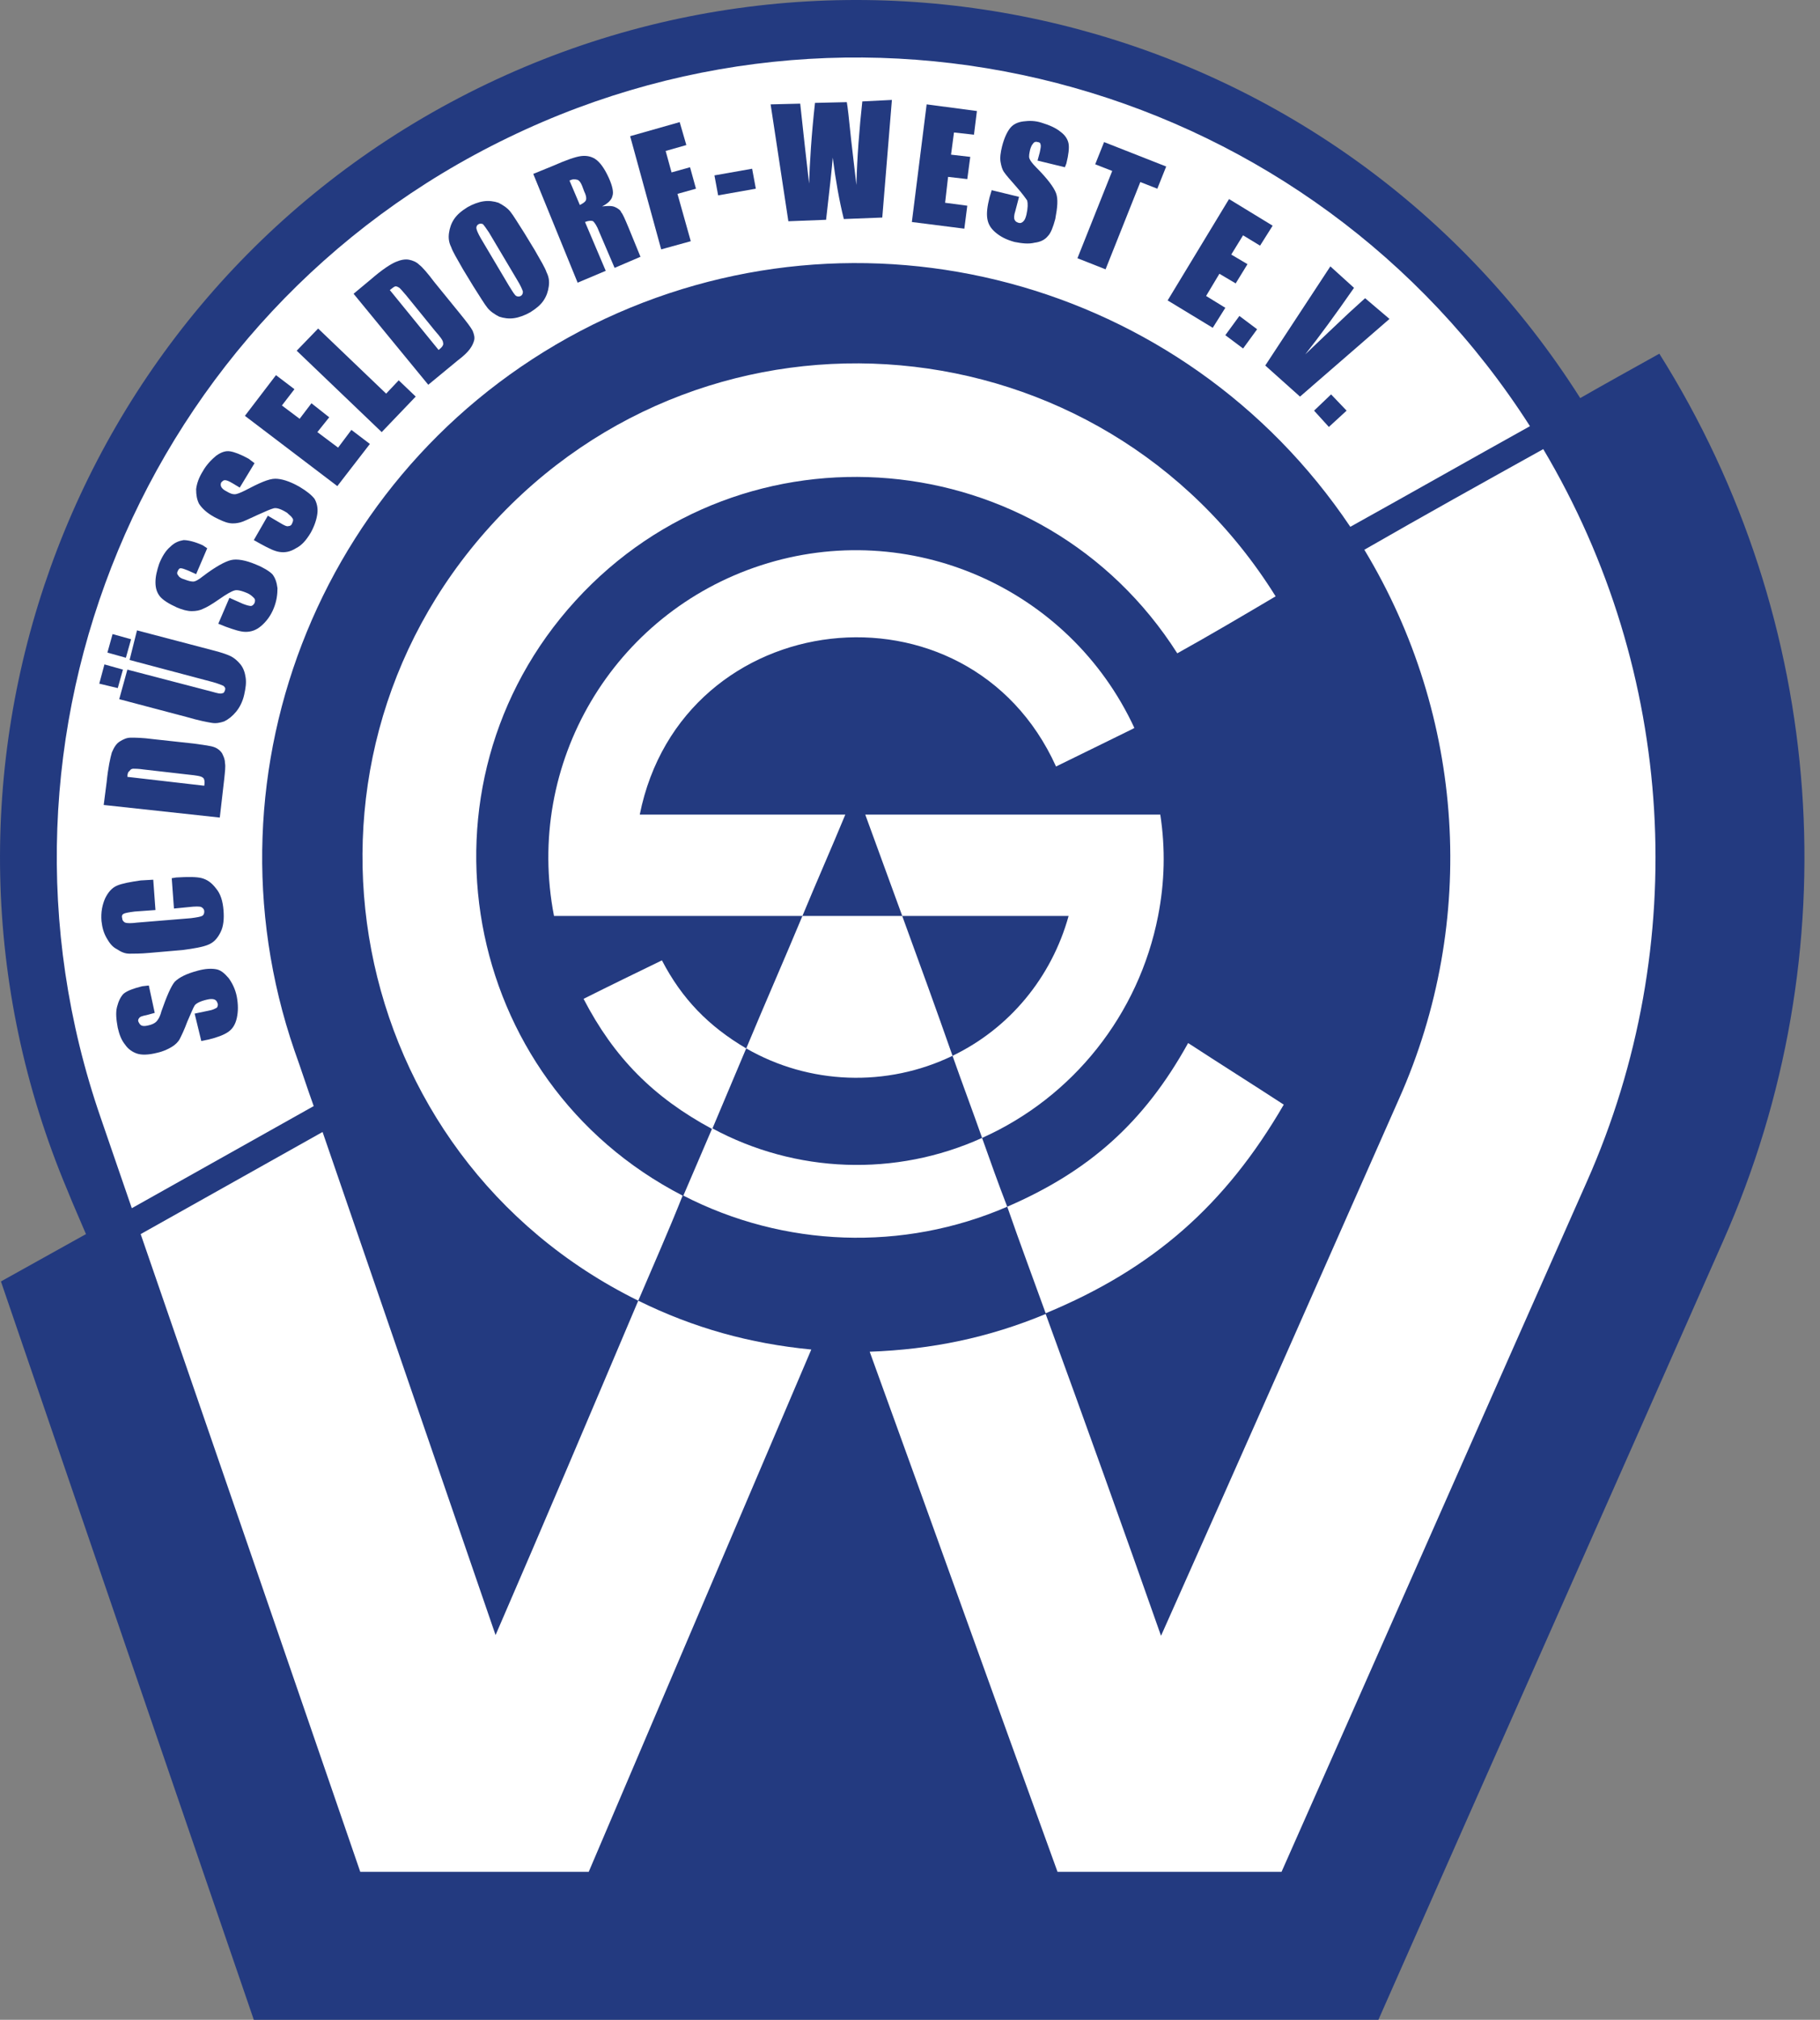 <svg width="55" height="61" viewBox="0 0 55 61" fill="none" xmlns="http://www.w3.org/2000/svg">
<rect x="0" y="0" width="55" height="61" fill="#808080" stroke="none"/>
<path d="M50.145 10.682C49.341 11.129 48.536 11.575 47.754 12.022C40.537 0.649 25.813 -3.283 13.881 2.951C1.95 9.185 -3.189 23.552 2.039 35.953C2.218 36.4 2.419 36.846 2.598 37.271C1.749 37.74 0.877 38.232 0.028 38.701C2.575 46.141 5.122 53.582 7.67 61C18.998 61 30.326 61 41.655 61C45.118 53.157 48.603 45.337 52.067 37.494C55.932 28.803 55.217 18.748 50.145 10.682Z" fill="#233A80"/>
<path d="M24.517 40.757C22.662 40.578 20.964 40.108 19.288 39.282C17.858 42.656 16.428 46.03 14.976 49.381C13.233 44.309 11.49 39.259 9.748 34.187C7.915 35.215 6.083 36.243 4.251 37.271C6.463 43.684 8.675 50.096 10.887 56.531C13.188 56.531 15.49 56.531 17.791 56.531C20.026 51.28 22.282 46.007 24.517 40.757Z" fill="white"/>
<path d="M31.6 39.684C29.88 40.399 28.159 40.756 26.282 40.823C28.181 46.052 30.058 51.303 31.958 56.531C34.214 56.531 36.471 56.531 38.728 56.531C41.811 49.582 44.872 42.633 47.956 35.684C51.129 28.534 50.637 20.29 46.637 13.564C44.828 14.569 43.018 15.575 41.23 16.603C44.269 21.63 44.671 27.819 42.28 33.182C39.89 38.589 37.499 43.996 35.086 49.403C33.946 46.164 32.784 42.924 31.6 39.684Z" fill="white"/>
<path d="M19.288 39.282C10.396 34.902 8.161 23.239 14.82 15.888C21.478 8.537 33.298 9.587 38.549 18.01C37.566 18.591 36.583 19.172 35.577 19.731C31.51 13.341 22.483 12.559 17.389 18.145C12.295 23.73 13.903 32.646 20.629 36.109C20.204 37.181 19.735 38.232 19.288 39.282Z" fill="white"/>
<path d="M30.439 36.444C32.919 35.372 34.572 33.897 35.89 31.528C35.89 31.528 35.89 31.506 35.913 31.506C36.873 32.132 37.834 32.735 38.795 33.361C37.03 36.399 34.84 38.321 31.6 39.662C31.221 38.611 30.818 37.539 30.439 36.444Z" fill="white"/>
<path d="M29.678 34.366C29.924 35.059 30.17 35.752 30.438 36.444C27.288 37.807 23.69 37.673 20.651 36.109C20.942 35.439 21.232 34.746 21.523 34.076C24.048 35.439 27.064 35.55 29.678 34.366Z" fill="white"/>
<path d="M21.523 34.098C21.858 33.294 22.215 32.467 22.55 31.663C21.411 30.992 20.607 30.166 20.003 29.004C19.221 29.384 18.439 29.763 17.635 30.166C18.551 31.931 19.735 33.137 21.523 34.098Z" fill="white"/>
<path d="M24.249 27.663C24.674 26.635 25.12 25.63 25.545 24.602C23.467 24.602 21.411 24.602 19.333 24.602C20.607 18.256 29.254 17.273 31.913 23.149C32.695 22.77 33.455 22.39 34.237 22.01C34.237 22.01 34.259 21.988 34.282 21.988C32.315 17.742 27.467 15.62 22.998 17.072C18.529 18.524 15.848 23.06 16.742 27.663C19.266 27.663 21.769 27.663 24.249 27.663Z" fill="white"/>
<path d="M32.293 27.663C31.779 29.518 30.506 31.059 28.785 31.886C29.076 32.713 29.388 33.54 29.679 34.366C32.427 33.137 34.416 30.635 34.997 27.663C35.198 26.635 35.22 25.63 35.064 24.602C32.092 24.602 29.12 24.602 26.148 24.602C26.528 25.63 26.886 26.635 27.266 27.663C28.941 27.663 30.617 27.663 32.293 27.663Z" fill="white"/>
<path d="M27.265 27.663C27.779 29.071 28.293 30.478 28.785 31.886C26.796 32.847 24.45 32.758 22.551 31.663C23.109 30.322 23.69 29.004 24.249 27.663C25.254 27.663 26.26 27.663 27.265 27.663Z" fill="white"/>
<path d="M40.806 15.91C42.615 14.905 44.425 13.877 46.235 12.871C39.644 2.571 26.372 -1.183 15.356 4.157C4.34 9.475 -0.955 22.211 3.045 33.763C3.357 34.679 3.67 35.573 3.983 36.489C5.815 35.461 7.647 34.433 9.48 33.405C9.278 32.847 9.1 32.288 8.899 31.73C5.972 23.217 9.815 13.832 17.903 9.81C25.992 5.811 35.778 8.425 40.806 15.91Z" fill="white"/>
<path d="M4.497 29.763L4.676 30.59L4.43 30.657C4.318 30.679 4.229 30.702 4.206 30.747C4.184 30.769 4.162 30.814 4.184 30.858C4.206 30.903 4.229 30.948 4.273 30.97C4.318 30.992 4.385 30.992 4.475 30.97C4.586 30.948 4.676 30.903 4.72 30.858C4.765 30.814 4.832 30.724 4.877 30.545C5.033 30.099 5.167 29.786 5.279 29.652C5.413 29.518 5.636 29.406 5.972 29.317C6.217 29.249 6.396 29.249 6.53 29.272C6.664 29.294 6.776 29.384 6.91 29.54C7.022 29.696 7.111 29.875 7.156 30.099C7.2 30.344 7.2 30.545 7.156 30.747C7.111 30.948 7.022 31.082 6.888 31.171C6.754 31.26 6.575 31.327 6.307 31.394L6.083 31.439L5.882 30.612L6.307 30.523C6.441 30.501 6.508 30.456 6.552 30.434C6.575 30.411 6.597 30.344 6.575 30.3C6.552 30.233 6.53 30.21 6.485 30.188C6.441 30.166 6.351 30.166 6.262 30.188C6.061 30.233 5.927 30.3 5.882 30.367C5.837 30.434 5.77 30.612 5.659 30.858C5.569 31.104 5.48 31.283 5.435 31.372C5.391 31.462 5.301 31.551 5.19 31.618C5.078 31.685 4.944 31.752 4.743 31.797C4.475 31.864 4.273 31.864 4.139 31.819C4.005 31.774 3.871 31.685 3.782 31.551C3.67 31.417 3.603 31.238 3.558 31.037C3.514 30.791 3.491 30.59 3.536 30.411C3.581 30.233 3.648 30.099 3.737 30.009C3.849 29.92 4.028 29.853 4.296 29.786L4.497 29.763Z" fill="#233A80"/>
<path d="M4.631 26.568L4.698 27.484L4.073 27.529C3.894 27.551 3.782 27.573 3.738 27.596C3.693 27.618 3.671 27.663 3.693 27.73C3.693 27.797 3.738 27.842 3.782 27.864C3.849 27.886 3.961 27.886 4.14 27.864L5.771 27.73C5.95 27.708 6.061 27.685 6.106 27.663C6.151 27.64 6.173 27.596 6.173 27.529C6.173 27.462 6.128 27.417 6.084 27.395C6.039 27.372 5.905 27.372 5.704 27.395L5.257 27.439L5.19 26.523L5.324 26.501C5.681 26.479 5.95 26.479 6.106 26.523C6.262 26.568 6.396 26.657 6.531 26.836C6.665 26.993 6.732 27.216 6.754 27.484C6.776 27.752 6.754 27.976 6.665 28.154C6.575 28.333 6.463 28.467 6.285 28.534C6.128 28.601 5.86 28.646 5.525 28.691L4.497 28.78C4.251 28.802 4.05 28.802 3.916 28.802C3.782 28.802 3.671 28.758 3.536 28.668C3.402 28.601 3.313 28.49 3.224 28.333C3.134 28.177 3.09 28.02 3.067 27.819C3.045 27.551 3.09 27.328 3.179 27.127C3.268 26.948 3.38 26.814 3.536 26.747C3.693 26.68 3.939 26.635 4.251 26.59L4.631 26.568Z" fill="#233A80"/>
<path d="M3.134 24.311L3.223 23.619C3.268 23.172 3.335 22.881 3.38 22.725C3.447 22.569 3.514 22.457 3.625 22.39C3.737 22.323 3.826 22.278 3.961 22.278C4.072 22.278 4.296 22.278 4.631 22.323L5.86 22.457C6.173 22.502 6.374 22.524 6.485 22.569C6.597 22.613 6.664 22.68 6.709 22.747C6.753 22.837 6.798 22.926 6.798 23.038C6.821 23.149 6.798 23.306 6.776 23.529L6.642 24.691L3.134 24.311ZM3.849 23.462L6.173 23.73C6.195 23.596 6.173 23.507 6.128 23.485C6.083 23.44 5.927 23.418 5.703 23.395L4.34 23.239C4.184 23.216 4.072 23.216 4.028 23.216C3.983 23.216 3.938 23.239 3.916 23.284C3.871 23.306 3.849 23.373 3.849 23.462Z" fill="#233A80"/>
<path d="M3.156 20.066L3.715 20.223L3.559 20.781L3 20.647L3.156 20.066ZM3.402 19.15L3.961 19.306L3.804 19.865L3.246 19.709L3.402 19.15ZM4.14 19.038L6.441 19.642C6.709 19.709 6.888 19.776 6.977 19.82C7.067 19.865 7.178 19.954 7.268 20.066C7.357 20.178 7.402 20.312 7.424 20.468C7.446 20.625 7.424 20.781 7.379 20.982C7.335 21.183 7.245 21.362 7.134 21.496C7.022 21.63 6.91 21.72 6.776 21.787C6.642 21.831 6.53 21.854 6.396 21.831C6.262 21.809 6.016 21.764 5.637 21.653L3.603 21.116L3.849 20.223L6.419 20.893C6.575 20.938 6.664 20.96 6.709 20.938C6.754 20.938 6.776 20.915 6.798 20.848C6.821 20.781 6.798 20.759 6.754 20.714C6.709 20.692 6.597 20.647 6.441 20.602L3.916 19.932L4.14 19.038Z" fill="#233A80"/>
<path d="M6.262 16.558L5.927 17.34L5.681 17.229C5.57 17.184 5.503 17.162 5.458 17.162C5.413 17.162 5.391 17.206 5.369 17.251C5.346 17.296 5.346 17.34 5.391 17.385C5.413 17.43 5.48 17.474 5.57 17.497C5.681 17.541 5.771 17.564 5.838 17.564C5.905 17.564 6.017 17.497 6.128 17.407C6.508 17.117 6.799 16.96 6.977 16.916C7.156 16.871 7.424 16.916 7.737 17.05C7.96 17.139 8.139 17.251 8.229 17.34C8.318 17.452 8.363 17.586 8.385 17.765C8.385 17.944 8.363 18.145 8.273 18.368C8.184 18.592 8.05 18.77 7.893 18.904C7.737 19.038 7.581 19.083 7.424 19.083C7.268 19.083 7.067 19.016 6.821 18.927L6.597 18.837L6.933 18.055L7.335 18.234C7.447 18.279 7.536 18.301 7.581 18.301C7.625 18.301 7.67 18.256 7.692 18.212C7.715 18.145 7.715 18.1 7.67 18.055C7.625 18.011 7.581 17.966 7.491 17.921C7.29 17.832 7.156 17.809 7.089 17.832C7 17.854 6.843 17.944 6.62 18.1C6.396 18.256 6.24 18.346 6.128 18.39C6.039 18.435 5.927 18.457 5.793 18.457C5.659 18.457 5.503 18.413 5.346 18.346C5.1 18.234 4.922 18.122 4.832 18.011C4.743 17.899 4.698 17.765 4.698 17.586C4.698 17.407 4.743 17.229 4.81 17.027C4.899 16.804 5.011 16.625 5.145 16.514C5.279 16.38 5.413 16.335 5.547 16.312C5.681 16.312 5.882 16.357 6.128 16.469L6.262 16.558Z" fill="#233A80"/>
<path d="M7.692 13.989L7.245 14.726L7.022 14.592C6.91 14.525 6.843 14.502 6.798 14.502C6.753 14.502 6.731 14.525 6.686 14.569C6.664 14.614 6.664 14.659 6.686 14.704C6.709 14.748 6.753 14.793 6.843 14.838C6.955 14.905 7.022 14.927 7.089 14.927C7.156 14.927 7.267 14.882 7.401 14.815C7.826 14.592 8.116 14.458 8.318 14.458C8.496 14.458 8.742 14.525 9.055 14.704C9.278 14.838 9.412 14.949 9.502 15.061C9.569 15.173 9.613 15.329 9.591 15.508C9.569 15.687 9.502 15.888 9.39 16.089C9.256 16.312 9.122 16.469 8.943 16.558C8.764 16.67 8.608 16.692 8.452 16.67C8.295 16.648 8.116 16.558 7.871 16.424L7.67 16.312L8.094 15.575L8.474 15.798C8.586 15.866 8.675 15.91 8.72 15.888C8.764 15.888 8.809 15.866 8.831 15.798C8.854 15.754 8.876 15.687 8.831 15.642C8.809 15.597 8.742 15.553 8.675 15.486C8.496 15.374 8.362 15.329 8.273 15.351C8.183 15.374 8.027 15.441 7.781 15.553C7.536 15.664 7.357 15.754 7.267 15.776C7.178 15.798 7.066 15.821 6.932 15.798C6.798 15.776 6.664 15.709 6.485 15.62C6.24 15.486 6.106 15.351 6.016 15.217C5.949 15.083 5.927 14.949 5.927 14.771C5.949 14.592 6.016 14.413 6.128 14.234C6.24 14.033 6.396 13.877 6.53 13.765C6.686 13.653 6.821 13.609 6.955 13.631C7.089 13.653 7.267 13.72 7.513 13.854L7.692 13.989Z" fill="#233A80"/>
<path d="M7.401 12.559L8.34 11.33L8.898 11.754L8.519 12.246L9.055 12.648L9.412 12.179L9.949 12.603L9.591 13.05L10.217 13.519L10.619 12.983L11.178 13.408L10.194 14.681L7.401 12.559Z" fill="#233A80"/>
<path d="M9.614 9.922L11.669 11.888L12.049 11.486L12.563 11.977L11.535 13.05L8.966 10.592L9.614 9.922Z" fill="#233A80"/>
<path d="M10.685 8.872L11.222 8.425C11.557 8.135 11.803 7.978 11.959 7.911C12.116 7.844 12.25 7.822 12.361 7.844C12.473 7.866 12.585 7.911 12.674 8C12.764 8.068 12.92 8.246 13.121 8.514L13.903 9.475C14.104 9.721 14.238 9.9 14.283 9.989C14.328 10.101 14.35 10.19 14.328 10.28C14.305 10.369 14.261 10.458 14.194 10.548C14.127 10.637 14.015 10.749 13.836 10.883L12.942 11.62L10.685 8.872ZM11.78 8.76L13.255 10.57C13.367 10.481 13.412 10.414 13.389 10.347C13.389 10.28 13.3 10.168 13.143 9.989L12.272 8.917C12.16 8.783 12.093 8.715 12.071 8.693C12.026 8.671 12.004 8.648 11.959 8.648C11.915 8.648 11.87 8.693 11.78 8.76Z" fill="#233A80"/>
<path d="M16.16 7.554C16.339 7.866 16.473 8.09 16.517 8.224C16.584 8.358 16.607 8.492 16.584 8.648C16.562 8.805 16.517 8.939 16.428 9.073C16.339 9.207 16.204 9.319 16.026 9.43C15.869 9.52 15.691 9.587 15.534 9.609C15.378 9.632 15.221 9.609 15.087 9.564C14.953 9.497 14.819 9.408 14.73 9.296C14.64 9.185 14.506 8.961 14.305 8.648L13.992 8.134C13.814 7.822 13.68 7.598 13.635 7.464C13.568 7.33 13.546 7.196 13.568 7.04C13.59 6.883 13.635 6.749 13.724 6.615C13.814 6.481 13.948 6.369 14.127 6.258C14.283 6.168 14.462 6.101 14.618 6.079C14.774 6.056 14.931 6.079 15.065 6.124C15.199 6.191 15.333 6.28 15.422 6.392C15.512 6.503 15.646 6.727 15.847 7.04L16.16 7.554ZM14.774 7.017C14.685 6.883 14.618 6.794 14.596 6.771C14.551 6.749 14.506 6.749 14.462 6.771C14.417 6.794 14.395 6.839 14.395 6.883C14.395 6.928 14.439 7.04 14.529 7.196L15.378 8.626C15.489 8.805 15.556 8.916 15.601 8.939C15.646 8.961 15.691 8.961 15.735 8.939C15.78 8.916 15.802 8.872 15.802 8.805C15.78 8.738 15.735 8.626 15.624 8.447L14.774 7.017Z" fill="#233A80"/>
<path d="M16.115 5.252L16.718 5.006C17.121 4.828 17.389 4.738 17.545 4.716C17.702 4.693 17.858 4.716 17.992 4.805C18.126 4.895 18.26 5.073 18.394 5.364C18.506 5.61 18.551 5.811 18.506 5.922C18.484 6.034 18.372 6.146 18.193 6.235C18.372 6.213 18.506 6.213 18.595 6.258C18.685 6.302 18.752 6.347 18.774 6.414C18.819 6.459 18.886 6.615 18.998 6.883L19.355 7.755L18.573 8.09L18.104 6.995C18.037 6.816 17.97 6.727 17.925 6.682C17.88 6.66 17.791 6.66 17.679 6.704L18.305 8.179L17.456 8.537L16.115 5.252ZM17.21 5.453L17.523 6.191C17.612 6.146 17.679 6.101 17.702 6.056C17.724 6.012 17.724 5.922 17.657 5.788L17.59 5.61C17.545 5.498 17.501 5.453 17.456 5.431C17.366 5.408 17.299 5.408 17.21 5.453Z" fill="#233A80"/>
<path d="M19.043 4.113L20.54 3.688L20.741 4.381L20.116 4.559L20.294 5.207L20.853 5.051L21.032 5.699L20.473 5.855L20.875 7.285L19.981 7.531L19.043 4.113Z" fill="#233A80"/>
<path d="M22.729 5.096L22.841 5.699L21.702 5.9L21.59 5.297L22.729 5.096Z" fill="#233A80"/>
<path d="M26.953 3.018L26.662 6.57L25.5 6.615C25.366 6.079 25.254 5.453 25.165 4.761C25.143 5.051 25.076 5.677 24.964 6.638L23.824 6.682L23.288 3.152L24.182 3.13L24.316 4.358L24.45 5.543C24.472 4.917 24.517 4.113 24.629 3.107L25.59 3.085C25.612 3.197 25.657 3.576 25.724 4.247L25.88 5.587C25.902 4.738 25.969 3.889 26.059 3.063L26.953 3.018Z" fill="#233A80"/>
<path d="M28.003 3.152L29.522 3.353L29.433 4.068L28.829 4.001L28.74 4.671L29.321 4.738L29.231 5.409L28.651 5.342L28.561 6.124L29.231 6.213L29.142 6.906L27.556 6.705L28.003 3.152Z" fill="#233A80"/>
<path d="M32.181 5.051L31.354 4.85L31.421 4.604C31.443 4.492 31.466 4.403 31.443 4.358C31.443 4.314 31.399 4.291 31.354 4.291C31.309 4.269 31.242 4.291 31.22 4.336C31.175 4.381 31.153 4.448 31.131 4.515C31.108 4.626 31.086 4.716 31.108 4.783C31.131 4.85 31.198 4.939 31.309 5.051C31.644 5.386 31.846 5.654 31.913 5.833C31.98 6.012 31.957 6.258 31.89 6.615C31.823 6.861 31.756 7.04 31.667 7.129C31.577 7.241 31.443 7.308 31.265 7.33C31.086 7.375 30.885 7.352 30.661 7.308C30.416 7.241 30.237 7.151 30.08 7.017C29.924 6.883 29.857 6.749 29.835 6.593C29.812 6.436 29.834 6.235 29.902 5.967L29.969 5.744L30.795 5.945L30.684 6.369C30.639 6.503 30.639 6.593 30.661 6.637C30.684 6.682 30.706 6.704 30.773 6.727C30.84 6.749 30.885 6.727 30.929 6.682C30.974 6.637 30.996 6.57 31.019 6.481C31.064 6.28 31.064 6.146 31.041 6.056C30.996 5.989 30.885 5.833 30.706 5.632C30.527 5.431 30.393 5.274 30.349 5.207C30.281 5.118 30.259 5.006 30.237 4.895C30.214 4.761 30.237 4.604 30.281 4.425C30.349 4.157 30.438 3.979 30.527 3.867C30.617 3.755 30.751 3.688 30.929 3.666C31.108 3.643 31.287 3.643 31.488 3.71C31.711 3.777 31.913 3.867 32.047 3.979C32.203 4.09 32.27 4.224 32.292 4.336C32.315 4.47 32.292 4.671 32.225 4.939L32.181 5.051Z" fill="#233A80"/>
<path d="M35.242 5.029L34.974 5.699L34.46 5.498L33.41 8.134L32.56 7.799L33.611 5.163L33.097 4.962L33.365 4.291L35.242 5.029Z" fill="#233A80"/>
<path d="M37.141 6.012L38.459 6.816L38.079 7.419L37.565 7.107L37.208 7.688L37.699 7.978L37.342 8.559L36.85 8.268L36.448 8.939L37.029 9.296L36.649 9.9L35.286 9.073L37.141 6.012Z" fill="#233A80"/>
<path d="M37.99 9.944L37.566 10.525L37.029 10.123L37.454 9.542L37.99 9.944Z" fill="#233A80"/>
<path d="M41.99 9.632L39.286 11.978L38.236 11.039L40.203 8.045L40.918 8.693C40.359 9.498 39.867 10.168 39.443 10.704C39.934 10.235 40.381 9.81 40.761 9.453L41.253 9.006L41.99 9.632Z" fill="#233A80"/>
<path d="M40.694 12.402L40.158 12.894L39.711 12.402L40.225 11.911L40.694 12.402Z" fill="#233A80"/>
</svg>
